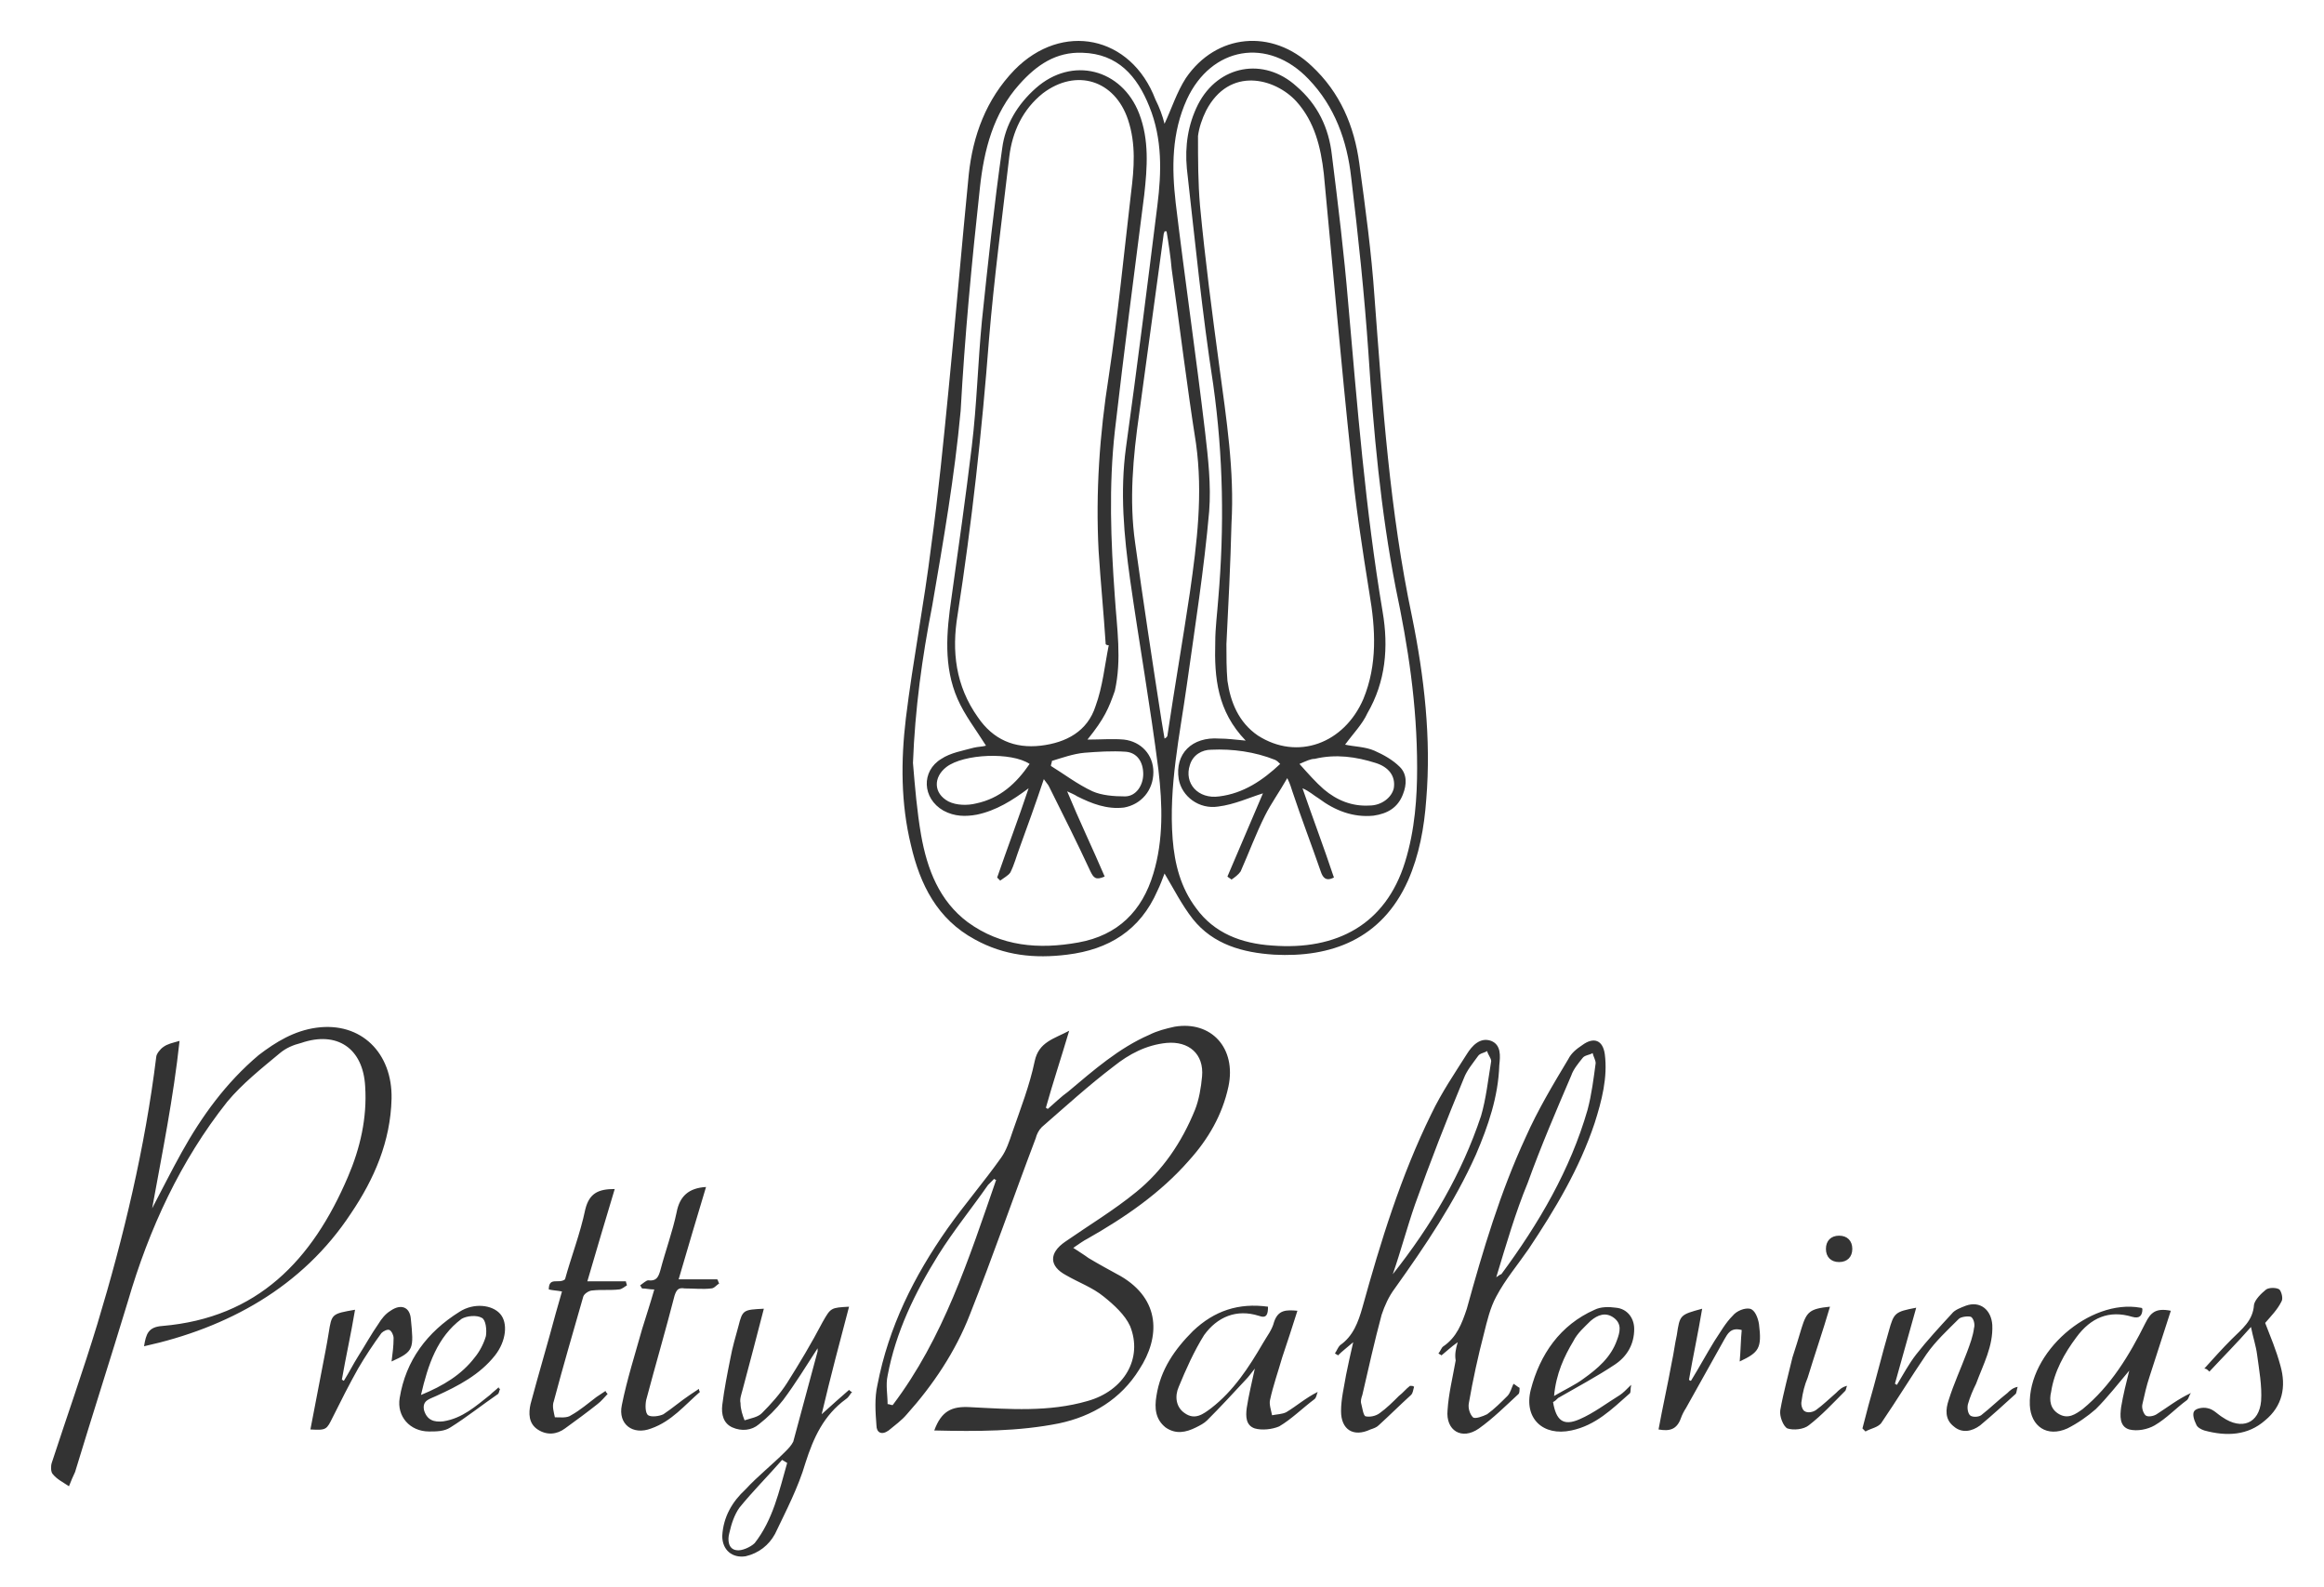 <?xml version="1.0" encoding="utf-8"?>
<!-- Generator: Adobe Illustrator 27.0.0, SVG Export Plug-In . SVG Version: 6.00 Build 0)  -->
<svg version="1.2" baseProfile="tiny" id="Ebene_1" xmlns="http://www.w3.org/2000/svg" xmlns:xlink="http://www.w3.org/1999/xlink"
	 x="0px" y="0px" viewBox="0 0 229.1 156.4" overflow="visible" xml:space="preserve">
<path fill="#333333" d="M114.8,12.2c0.7-1.5,1.2-3.1,2.1-4.5c3-4.4,8.5-4.9,12.4-1.2c2.8,2.6,4.2,5.9,4.7,9.6
	c0.6,4.4,1.2,8.8,1.5,13.2c0.8,10.6,1.5,21.1,3.7,31.5c1.2,5.9,1.9,12,1.4,18c-0.2,2.8-0.7,5.5-1.8,8c-2.6,5.8-7.6,7.6-13.2,7.3
	c-3.1-0.2-6-1-8-3.5c-1.1-1.4-1.9-3-2.8-4.5c-0.2,0.5-0.4,1.1-0.7,1.7c-1.7,3.9-4.8,5.8-8.9,6.3c-3.2,0.4-6.2,0.1-9.1-1.5
	c-3.7-2-5.4-5.4-6.3-9.3c-1-4.1-1-8.3-0.5-12.5c0.7-5.7,1.8-11.3,2.5-17c0.7-5.1,1.2-10.2,1.7-15.3c0.7-7.1,1.3-14.2,2-21.3
	c0.4-3.8,1.7-7.4,4.5-10.3c4.7-4.8,11.5-3.4,13.9,2.9C114.3,10.6,114.6,11.4,114.8,12.2z M139.7,75.7c0-6.3-0.9-12-2.1-17.7
	c-1.5-7.7-2.2-15.5-2.7-23.2c-0.4-5.8-1-11.5-1.7-17.3c-0.4-3.6-1.6-7-4.2-9.7c-4-4.2-9.6-3.2-12,2c-1.5,3.3-1.5,6.7-1.1,10.2
	c0.9,7.5,2,15,2.9,22.6c0.3,2.6,0.6,5.2,0.4,7.8c-0.5,5.7-1.4,11.4-2.2,17.1c-0.7,5-1.8,10-1.4,15.2c0.2,2.5,0.8,4.8,2.3,6.8
	c1.8,2.5,4.5,3.5,7.5,3.7c6.4,0.5,11.2-2.1,13.1-8.2C139.5,81.8,139.7,78.5,139.7,75.7z M90,75.2c0.2,2.4,0.4,4.8,0.8,7.1
	c0.6,3.4,1.8,6.5,4.6,8.6c3.3,2.4,7,2.7,10.9,2c3.9-0.7,6.3-3.1,7.4-6.8c1-3.3,0.9-6.8,0.5-10.2c-0.8-6.3-1.9-12.5-2.8-18.8
	c-0.6-4.3-1-8.6-0.4-13c1.1-7.9,2.1-15.9,3.1-23.9c0.4-3.2,0.5-6.5-0.8-9.7c-1.2-3-3.1-5.2-6.6-5.3c-2.6-0.1-4.5,1.2-6.2,3.1
	c-2.6,2.9-3.5,6.5-3.9,10.2c-0.8,7.3-1.5,14.7-1.9,22C94.1,47,93,53.3,91.9,59.7C90.9,64.8,90.2,69.9,90,75.2z M115,22.8
	c-0.1,0-0.1,0-0.2,0c0,0.1-0.1,0.2-0.1,0.4c-0.8,5.9-1.6,11.8-2.4,17.6c-0.6,4.2-1,8.5-0.4,12.7c0.8,5.8,1.7,11.7,2.6,17.5
	c0.1,0.6,0.2,1.2,0.3,1.8c0.2-0.1,0.3-0.2,0.3-0.4c0.7-4.7,1.5-9.3,2.2-14c0.7-4.9,1.3-9.7,0.6-14.7c-0.9-5.7-1.6-11.5-2.4-17.2
	C115.4,25.3,115.2,24,115,22.8z M105.8,123c0.6,0.4,1.1,0.7,1.5,1c1,0.6,2.1,1.2,3.2,1.8c3.9,2.3,3.9,6,1.8,9.2
	c-1.8,2.9-4.6,4.6-7.9,5.3c-4,0.8-8.1,0.8-12.3,0.7c0.7-1.9,1.7-2.4,3.5-2.3c3.9,0.2,7.8,0.5,11.6-0.6c3.6-1,5.5-4.2,4.2-7.4
	c-0.5-1.1-1.6-2.1-2.6-2.9c-1.1-0.9-2.5-1.4-3.7-2.1c-1.7-0.9-1.7-2.2-0.1-3.3c2.3-1.6,4.8-3.1,7-4.9c2.6-2.1,4.5-4.9,5.8-8.1
	c0.4-1,0.6-2.2,0.7-3.3c0.2-2.2-1.3-3.5-3.5-3.3c-2,0.2-3.7,1.1-5.2,2.3c-2.5,1.9-4.8,4-7.1,6c-0.3,0.3-0.5,0.7-0.6,1.1
	c-2.2,5.8-4.2,11.6-6.5,17.4c-1.4,3.6-3.6,6.9-6.2,9.8c-0.5,0.6-1.2,1.1-1.8,1.6c-0.7,0.5-1.2,0.2-1.2-0.5c-0.1-1.3-0.2-2.7,0.1-4
	c1.1-5.7,3.6-10.7,6.9-15.4c1.7-2.4,3.6-4.6,5.3-7c0.5-0.7,0.8-1.6,1.1-2.5c0.8-2.3,1.7-4.6,2.2-7c0.4-1.9,1.9-2.2,3.4-3
	c-0.8,2.7-1.6,5.1-2.3,7.6c0.1,0,0.1,0.1,0.2,0.1c0.7-0.6,1.3-1.2,2-1.7c2.5-2.1,5-4.3,8-5.6c0.8-0.4,1.6-0.6,2.5-0.8
	c3.6-0.6,6.1,2.1,5.3,5.9c-0.6,2.8-2,5.2-3.9,7.3c-2.8,3.2-6.3,5.6-10,7.7C106.8,122.3,106.4,122.6,105.8,123z M98.2,116.3
	c-0.1,0-0.2-0.1-0.2-0.1c-0.2,0.2-0.4,0.4-0.6,0.6c-1.6,2.3-3.4,4.5-4.9,6.9c-2.3,3.7-4.2,7.6-5,11.9c-0.2,0.9,0,1.9,0,2.8
	c0.2,0,0.3,0.1,0.5,0.1C93,131.9,95.5,124.1,98.2,116.3z M34.6,119.6c2.3-3.4,3.9-7.1,4-11.3c0.1-4.5-3-7.6-7.4-7
	c-2.2,0.3-4,1.4-5.7,2.7c-3.2,2.7-5.6,6-7.6,9.6c-1,1.8-1.9,3.6-2.9,5.5c1-5.5,2.1-10.9,2.7-16.5c-0.7,0.2-1.2,0.3-1.6,0.6
	c-0.3,0.2-0.7,0.7-0.7,1c-1.1,8.9-3.2,17.7-5.8,26.3c-1.4,4.6-3,9.1-4.5,13.7c-0.1,0.3-0.1,0.9,0.1,1.1c0.4,0.5,1,0.8,1.6,1.2
	c0.2-0.5,0.4-1,0.6-1.4c1.7-5.6,3.5-11.2,5.2-16.8c2.1-7.2,5.2-13.9,9.8-19.7c1.5-1.8,3.4-3.3,5.2-4.8c0.6-0.5,1.3-0.8,2.1-1
	c3.5-1.2,6.1,0.5,6.3,4.3c0.2,3.1-0.5,6.1-1.7,8.9c-3.5,8.2-8.9,13.9-18.3,14.7c-1.4,0.1-1.6,0.8-1.8,2
	C22.4,130.9,29.8,126.9,34.6,119.6z M143.7,132.3c-0.7,0.5-1.1,0.9-1.6,1.3c-0.1-0.1-0.2-0.1-0.3-0.2c0.2-0.2,0.3-0.6,0.5-0.7
	c1.3-0.9,1.8-2.2,2.3-3.7c1.6-5.8,3.3-11.5,5.8-16.9c1.2-2.7,2.7-5.2,4.2-7.7c0.3-0.6,0.8-1,1.4-1.4c1.1-0.8,2-0.5,2.2,0.9
	c0.3,2.3-0.3,4.6-1,6.8c-1.5,4.5-3.9,8.5-6.5,12.4c-1.1,1.6-2.3,3-3.2,4.7c-0.6,1.1-0.9,2.4-1.2,3.6c-0.6,2.3-1.1,4.6-1.5,6.9
	c-0.1,0.5,0.1,1.1,0.4,1.4c0.2,0.2,1-0.1,1.4-0.3c0.7-0.5,1.4-1.2,2-1.8c0.3-0.3,0.4-0.8,0.6-1.2c0.2,0.1,0.4,0.3,0.6,0.4
	c0,0.2,0,0.5-0.1,0.6c-1.3,1.2-2.5,2.4-3.9,3.4c-1.7,1.2-3.3,0.2-3.1-1.8c0.1-1.6,0.5-3.2,0.8-4.9
	C143.4,133.5,143.5,133,143.7,132.3z M147.5,125.9c0.3-0.2,0.4-0.3,0.5-0.3c3.7-5,6.8-10.3,8.5-16.2c0.4-1.5,0.6-3.1,0.8-4.6
	c0-0.3-0.2-0.6-0.3-1c-0.3,0.2-0.8,0.2-1,0.5c-0.4,0.5-0.9,1.1-1.1,1.7c-1.5,3.5-3,7-4.3,10.6C149.4,119.5,148.5,122.6,147.5,125.9z
	 M139.4,136.7c-0.1,0.3-0.1,0.6-0.3,0.8c-1.1,1-2.1,2-3.2,3c-0.2,0.2-0.5,0.3-0.8,0.4c-1.7,0.8-2.9,0-2.9-1.8c0-1.2,0.3-2.4,0.5-3.6
	c0.2-1,0.4-1.9,0.7-3.2c-0.7,0.6-1.1,0.9-1.5,1.3c-0.1-0.1-0.2-0.1-0.3-0.2c0.2-0.3,0.3-0.6,0.5-0.8c1.3-0.9,1.8-2.3,2.2-3.7
	c1.8-6.5,3.8-13,6.8-19.1c1-2.1,2.3-4,3.5-5.9c0.5-0.8,1.3-1.7,2.4-1.3c1,0.4,0.9,1.5,0.8,2.4c-0.1,3.1-1.1,6-2.3,8.8
	c-2.1,4.7-5,9-8,13.2c-0.6,0.8-1,1.7-1.3,2.6c-0.7,2.6-1.3,5.3-1.9,7.9c-0.1,0.3-0.2,0.6-0.1,0.9c0.1,0.4,0.2,1.1,0.4,1.2
	c0.4,0.1,1,0,1.4-0.3c0.7-0.5,1.3-1.1,1.9-1.7c0.4-0.3,0.7-0.7,1.1-1C139.2,136.6,139.3,136.6,139.4,136.7z M137.3,125.6
	c3.8-4.8,6.8-9.9,8.7-15.6c0.5-1.7,0.7-3.6,1-5.4c0-0.3-0.3-0.6-0.4-1c-0.3,0.2-0.7,0.2-0.9,0.5c-0.5,0.7-1.1,1.4-1.4,2.2
	c-1.7,4.1-3.3,8.2-4.8,12.4C138.7,121,138.1,123.3,137.3,125.6z M75.3,129c-0.7,2.7-1.4,5.4-2.1,8c-0.1,0.4-0.3,0.9-0.2,1.3
	c0,0.6,0.2,1.2,0.4,1.7c0.6-0.2,1.3-0.3,1.7-0.7c0.9-0.9,1.8-1.9,2.5-3c1.2-1.9,2.4-3.9,3.5-6c0.8-1.4,0.8-1.4,2.6-1.5
	c-0.9,3.4-1.8,6.8-2.7,10.6c1.1-1,1.9-1.7,2.7-2.4c0.1,0.1,0.2,0.2,0.3,0.2c-0.2,0.2-0.3,0.5-0.6,0.7c-2.2,1.6-3.2,3.8-4,6.3
	c-0.7,2.4-1.9,4.7-3,7c-0.6,1.1-1.6,1.9-2.9,2.2c-1.3,0.2-2.3-0.6-2.3-2c0.1-1.9,1-3.4,2.3-4.6c1.2-1.3,2.6-2.4,3.9-3.7
	c0.3-0.3,0.6-0.6,0.8-1c0.8-3,1.6-5.9,2.4-8.9c0-0.1,0-0.2,0-0.3c-1.1,1.7-2.2,3.5-3.4,5.1c-0.7,0.9-1.5,1.7-2.4,2.4
	c-0.7,0.6-1.7,0.7-2.6,0.3c-0.9-0.4-1.1-1.3-1-2.2c0.2-1.6,0.5-3.1,0.8-4.6c0.2-1.1,0.5-2.1,0.8-3.2C73.2,129.1,73.3,129.1,75.3,129
	z M77.6,144.2c-0.2-0.1-0.3-0.2-0.5-0.3c-1.4,1.6-2.9,3.1-4.2,4.7c-0.5,0.7-0.8,1.6-1,2.5c-0.2,0.7-0.1,1.6,0.7,1.7
	c0.5,0.1,1.4-0.3,1.8-0.7C76.2,149.8,76.8,147,77.6,144.2z M117.6,131.2c-1.8,1.8-3.2,3.8-3.6,6.4c-0.2,1.2-0.1,2.3,0.9,3.1
	c1,0.7,2,0.5,3,0c0.4-0.2,0.8-0.4,1.1-0.7c1.3-1.3,2.5-2.6,3.8-4c0.3-0.3,0.5-0.6,0.9-1.1c-0.3,1.4-0.6,2.6-0.8,3.9
	c-0.1,0.8-0.1,1.7,0.8,2c0.7,0.2,1.7,0.1,2.4-0.2c1.2-0.7,2.3-1.8,3.5-2.7c0.2-0.2,0.2-0.5,0.3-0.7c-1.2,0.6-2.1,1.4-3.1,2
	c-0.4,0.2-0.9,0.2-1.4,0.3c-0.1-0.5-0.3-1.1-0.2-1.5c0.3-1.4,0.8-2.8,1.2-4.2c0.5-1.5,1-3,1.5-4.6c-1.1-0.1-1.9-0.1-2.3,1.1
	c-0.2,0.8-0.7,1.4-1.1,2.1c-1.4,2.4-2.9,4.7-5.1,6.4c-0.8,0.6-1.6,1.2-2.6,0.5c-0.9-0.6-1-1.7-0.6-2.6c0.7-1.7,1.5-3.5,2.5-5.1
	c1.3-1.8,3.2-2.6,5.4-1.9c0.8,0.3,0.9-0.2,0.9-0.9C122.1,128.4,119.7,129.2,117.6,131.2z M186.2,131.2c-0.7,2.4-1.3,4.9-2,7.3
	c-0.2,0.8-0.4,1.5-0.6,2.3c0.1,0.1,0.2,0.2,0.3,0.3c0.5-0.3,1.3-0.4,1.6-0.9c1.5-2.2,2.9-4.5,4.4-6.7c0.9-1.3,2.1-2.4,3.2-3.5
	c0.2-0.2,0.9-0.3,1.2-0.2c0.3,0.2,0.4,0.8,0.3,1.1c-0.1,0.8-0.4,1.6-0.7,2.4c-0.6,1.6-1.3,3.1-1.8,4.7c-0.3,0.9-0.4,1.9,0.5,2.6
	c0.8,0.7,1.8,0.5,2.6-0.1c1.2-1,2.4-2.1,3.5-3.1c0.1-0.1,0.1-0.4,0.2-0.7c-0.5,0.1-0.8,0.4-1,0.6c-0.9,0.7-1.7,1.5-2.6,2.2
	c-0.3,0.2-0.9,0.2-1.1,0c-0.2-0.2-0.3-0.7-0.2-1.1c0.2-0.7,0.5-1.4,0.8-2c0.7-1.9,1.7-3.7,1.6-5.8c-0.1-1.5-1.2-2.4-2.6-1.9
	c-0.5,0.2-1.1,0.4-1.4,0.8c-1.2,1.3-2.4,2.6-3.5,4c-0.7,0.9-1.3,2-1.9,3c-0.1,0-0.1-0.1-0.2-0.1c0.7-2.5,1.4-5,2.1-7.5
	C186.8,129.3,186.7,129.4,186.2,131.2z M211.5,130.4c-1.6,3.2-3.4,6.2-6.2,8.5c-0.7,0.5-1.4,1-2.3,0.5c-0.9-0.5-1-1.4-0.8-2.2
	c0.3-2,1.3-3.8,2.5-5.4c1.4-1.9,3.2-2.7,5.5-2c0.7,0.2,1-0.1,1-0.8c-0.1-0.1-0.1-0.1-0.2-0.1c-5-0.9-11.1,4.4-10.9,9.6
	c0.1,2.1,1.7,3.2,3.7,2.3c1-0.5,2-1.2,2.8-1.9c1.2-1.2,2.2-2.5,3.3-3.8c-0.3,1.2-0.6,2.4-0.8,3.6c-0.1,0.8-0.2,1.9,0.8,2.2
	c0.8,0.2,1.8,0,2.5-0.4c1.2-0.7,2.1-1.7,3.2-2.5c0.2-0.2,0.2-0.5,0.4-0.7c-1.3,0.6-2.3,1.4-3.4,2.1c-0.3,0.2-0.9,0.3-1.1,0.1
	c-0.2-0.2-0.4-0.7-0.3-1.1c0.2-0.9,0.4-1.8,0.7-2.7c0.7-2.2,1.4-4.3,2.1-6.5C212.5,128.9,212,129.4,211.5,130.4z M57.7,119.2
	c-0.5,2.4-1.4,4.7-2,6.9c-0.6,0.5-1.6-0.3-1.6,1c0.4,0.1,0.8,0.1,1.3,0.2c-0.2,0.7-0.4,1.4-0.6,2.1c-0.8,3-1.7,6-2.5,9
	c-0.2,0.9-0.2,1.9,0.7,2.5c0.9,0.6,1.9,0.5,2.7-0.1c1.1-0.8,2.2-1.6,3.2-2.4c0.4-0.3,0.7-0.7,1-1c-0.1-0.1-0.2-0.2-0.2-0.3
	c-0.3,0.2-0.6,0.4-0.9,0.6c-0.8,0.6-1.6,1.3-2.5,1.8c-0.4,0.3-1.1,0.2-1.6,0.2c-0.1-0.5-0.3-1.1-0.1-1.6c0.9-3.4,1.9-6.8,2.9-10.3
	c0.1-0.3,0.6-0.6,0.9-0.6c0.9-0.1,1.8,0,2.6-0.1c0.3,0,0.6-0.3,0.8-0.4c0-0.1-0.1-0.3-0.1-0.4c-1.2,0-2.4,0-3.8,0
	c0.9-3.1,1.8-6.1,2.7-9.1C59,117.2,58.1,117.6,57.7,119.2z M68.9,136.9c-0.3,0.2-0.6,0.4-0.9,0.6c-0.9,0.6-1.7,1.3-2.6,1.9
	c-0.4,0.2-1.2,0.3-1.5,0.1c-0.3-0.2-0.3-1-0.2-1.5c0.9-3.4,1.9-6.8,2.8-10.3c0.2-0.6,0.4-0.8,1-0.7c0.9,0,1.8,0.1,2.6,0
	c0.3,0,0.5-0.3,0.8-0.5c-0.1-0.1-0.1-0.3-0.2-0.4c-1.2,0-2.4,0-3.8,0c0.9-3.1,1.8-6.1,2.7-9.1c-1.7,0.1-2.6,0.9-2.9,2.5
	c-0.4,1.9-1.1,3.8-1.6,5.7c-0.2,0.7-0.4,1.1-1.2,1c-0.2,0-0.5,0.3-0.8,0.5c0.1,0.1,0.1,0.2,0.2,0.3c0.4,0,0.7,0.1,1.2,0.1
	c-0.4,1.4-0.8,2.6-1.2,3.9c-0.7,2.5-1.5,5-2,7.5c-0.4,1.9,1.1,3,2.9,2.3c2-0.7,3.3-2.3,4.8-3.6C69,137.2,68.9,137.1,68.9,136.9z
	 M49.3,136.9c-0.1,0.2-0.1,0.4-0.2,0.5c-1.6,1.1-3.1,2.3-4.7,3.3c-0.6,0.4-1.4,0.4-2.1,0.4c-1.9,0-3.2-1.5-2.9-3.3
	c0.6-3.7,2.7-6.5,5.9-8.5c1.4-0.9,3.2-0.7,4,0.2c0.8,0.9,0.6,2.7-0.5,4.1c-1.5,1.9-3.6,3-5.8,4c-0.6,0.3-1.4,0.4-1.2,1.4
	c0.3,1,1,1.2,1.9,1.1c1.9-0.3,3.2-1.5,4.6-2.6c0.3-0.3,0.6-0.5,0.9-0.8C49.1,136.8,49.2,136.9,49.3,136.9z M41.5,137.5
	c2.2-0.9,4-2,5.3-3.7c0.5-0.6,0.9-1.4,1.1-2.1c0.1-0.6,0-1.6-0.4-1.8c-0.5-0.3-1.5-0.2-2,0.1C43.1,131.8,42.2,134.5,41.5,137.5z
	 M153.1,138.2c0.3,1.8,1,2.4,2.6,1.7c1.4-0.6,2.7-1.6,4-2.4c0.3-0.2,0.6-0.5,1.1-1c-0.1,0.5,0,0.8-0.2,0.9c-1.7,1.5-3.3,3.1-5.7,3.6
	c-2.8,0.6-4.7-1.2-4-4c0.9-3.5,2.9-6.4,6.3-7.9c0.6-0.3,1.4-0.3,2.1-0.2c1.1,0.1,1.8,1,1.8,2.1c0,1.5-0.7,2.7-1.9,3.5
	c-1.8,1.2-3.7,2.2-5.6,3.3C153.4,138,153.3,138.1,153.1,138.2z M153.2,137.6c1.2-0.7,2.1-1.1,2.9-1.7c1.4-1,2.7-2.1,3.3-3.8
	c0.3-0.8,0.5-1.6-0.3-2.2c-0.8-0.6-1.6-0.3-2.3,0.3c-0.6,0.6-1.3,1.2-1.7,2C154.2,133.7,153.4,135.4,153.2,137.6z M165.3,131.6
	c-0.2,0.9-0.3,1.8-0.5,2.7c-0.4,2.2-0.9,4.4-1.3,6.6c1.1,0.2,1.8,0,2.2-1.1c0.1-0.3,0.3-0.7,0.5-1c1.3-2.3,2.5-4.5,3.8-6.8
	c0.3-0.5,0.6-1.2,1.7-0.9c-0.1,1-0.1,2-0.2,3.1c1.9-0.9,2.2-1.3,1.9-3.7c-0.1-0.6-0.4-1.4-0.9-1.5c-0.5-0.1-1.3,0.2-1.7,0.7
	c-0.7,0.7-1.2,1.6-1.8,2.5c-0.8,1.3-1.5,2.6-2.3,3.9c-0.1,0-0.1,0-0.2-0.1c0.4-2.3,0.9-4.6,1.3-7
	C165.6,129.6,165.6,129.6,165.3,131.6z M32.4,131.4c-0.1,0.6-0.2,1.2-0.3,1.7c-0.5,2.6-1,5.2-1.5,7.8c1.6,0.1,1.6,0,2.2-1.2
	c0.8-1.6,1.6-3.2,2.5-4.8c0.7-1.2,1.5-2.4,2.3-3.5c0.2-0.2,0.6-0.4,0.8-0.3c0.2,0.1,0.4,0.5,0.4,0.8c0,0.8-0.1,1.5-0.2,2.3
	c2.2-1,2.2-1.2,1.9-4.2c-0.1-1.2-1-1.5-2-0.8c-0.5,0.3-0.9,0.8-1.2,1.3c-0.7,1-1.3,2.1-2,3.2c-0.5,0.8-0.9,1.6-1.4,2.4
	c-0.1,0-0.1-0.1-0.2-0.1c0.4-2.3,0.9-4.5,1.3-6.9C32.7,129.5,32.7,129.5,32.4,131.4z M217.8,135.2c1.3-1.4,2.7-2.8,4.1-4.4
	c0.2,1,0.5,1.9,0.6,2.7c0.2,1.5,0.5,3.1,0.4,4.6c-0.2,2.2-1.9,2.9-3.8,1.6c-0.5-0.3-0.9-0.8-1.5-0.9c-0.4-0.1-1.1,0-1.3,0.3
	c-0.2,0.3,0,0.9,0.2,1.3c0.1,0.3,0.5,0.5,0.8,0.6c2.2,0.6,4.3,0.5,6-1c1.7-1.4,2.1-3.3,1.5-5.4c-0.4-1.5-1-2.9-1.5-4.2
	c0.6-0.7,1.2-1.3,1.6-2.1c0.2-0.3,0-1-0.2-1.2c-0.3-0.2-1-0.2-1.3,0c-0.5,0.4-1.1,1-1.2,1.5c-0.1,1.6-1.2,2.4-2.2,3.4
	c-0.9,0.9-1.8,1.9-2.7,2.9C217.5,134.9,217.6,135,217.8,135.2z M177.6,130.9c-0.3,1-0.6,2-0.9,2.9c-0.4,1.7-0.9,3.5-1.2,5.2
	c-0.1,0.6,0.3,1.6,0.7,1.8c0.6,0.2,1.6,0.1,2.1-0.3c1.3-1,2.4-2.2,3.6-3.4c0.1-0.1,0.1-0.4,0.2-0.5c-0.5,0.1-0.8,0.4-1.1,0.7
	c-0.7,0.6-1.3,1.2-2,1.7c-0.3,0.2-0.8,0.3-1.1,0.1c-0.2-0.1-0.4-0.6-0.3-1c0.1-0.8,0.3-1.6,0.6-2.3c0.7-2.3,1.5-4.6,2.2-7
	C178.4,129,178.1,129.3,177.6,130.9z M181.3,121.8c-0.8,0-1.3,0.5-1.3,1.3c0,0.8,0.5,1.3,1.3,1.3c0.8,0,1.3-0.5,1.3-1.3
	C182.6,122.3,182.1,121.8,181.3,121.8z M132.6,73.4c0.9,0.2,2,0.2,2.9,0.6c0.9,0.4,1.8,0.9,2.5,1.6c0.7,0.7,0.7,1.7,0.3,2.7
	c-0.5,1.3-1.5,1.9-2.9,2.1c-2,0.2-3.8-0.5-5.4-1.7c-0.5-0.3-0.9-0.7-1.6-1c1,2.9,2.1,5.8,3.1,8.8c-0.8,0.4-1.1,0-1.3-0.6
	c-0.9-2.6-1.9-5.2-2.8-7.9c-0.1-0.3-0.2-0.7-0.5-1.3c-0.8,1.4-1.6,2.5-2.2,3.7c-0.9,1.8-1.6,3.7-2.4,5.5c-0.2,0.3-0.6,0.6-0.9,0.8
	c-0.1-0.1-0.3-0.2-0.4-0.3c1.2-2.8,2.4-5.6,3.5-8.2c-1.3,0.4-2.8,1.1-4.4,1.3c-1.9,0.3-3.6-1-3.9-2.7c-0.4-2.5,1.3-4.2,4-4
	c0.8,0,1.5,0.1,2.6,0.2c-2.8-2.9-3.1-6.2-3-9.7c0-1.4,0.2-2.9,0.3-4.3c0.6-7,0.5-14-0.5-21.1c-1.1-7.1-1.8-14.2-2.6-21.3
	c-0.2-2.2,0.1-4.3,1.1-6.3c2-3.9,6.5-4.7,9.7-1.8c2.1,1.8,3.2,4.1,3.5,6.8c0.6,4.8,1.2,9.7,1.6,14.5c0.9,10.2,1.7,20.4,3.4,30.5
	c0.6,3.5,0.3,6.9-1.5,10C134.3,71.4,133.4,72.3,132.6,73.4z M120.9,63.5C120.9,63.5,120.8,63.5,120.9,63.5c0,1.2,0,2.4,0.1,3.6
	c0.3,2.1,1.1,4.1,3,5.4c3.9,2.5,8.5,0.8,10.4-3.6c1.4-3.4,1.2-6.9,0.6-10.4c-0.7-4.4-1.4-8.8-1.8-13.3c-1-9.4-1.8-18.7-2.7-28.1
	c-0.3-2.6-0.9-5.1-2.7-7.1c-2.1-2.3-6.6-3.5-8.9,0.9c-0.4,0.8-0.7,1.7-0.8,2.5c0,2.3,0,4.6,0.2,6.9c0.5,5.3,1.2,10.6,1.9,15.8
	c0.7,5.2,1.5,10.3,1.2,15.5C121.3,55.6,121.1,59.6,120.9,63.5z M128.1,75.3c0.9,1,1.6,1.8,2.4,2.5c1.3,1.1,2.8,1.7,4.5,1.6
	c1.2,0,2.2-0.8,2.4-1.7c0.2-1.2-0.5-2.1-1.8-2.5c-1.9-0.6-3.9-0.9-6-0.4C129.2,74.8,128.8,75,128.1,75.3z M126.2,75.3
	c-0.2-0.2-0.3-0.3-0.5-0.4c-2-0.8-4.2-1.1-6.3-1c-0.9,0-1.8,0.5-2.1,1.5c-0.6,1.8,0.8,3.4,2.9,3.1C122.6,78.2,124.5,76.9,126.2,75.3
	z M107.2,72.9c1.3,0,2.5-0.1,3.6,0c1.7,0.2,2.9,1.5,2.9,3.2c0,1.8-1.2,3.2-2.9,3.5c-1.7,0.2-3.2-0.4-4.6-1.1c-0.3-0.2-0.6-0.3-1-0.5
	c1.2,2.9,2.5,5.6,3.7,8.4c-0.9,0.4-1.1,0.1-1.4-0.5c-1.3-2.8-2.7-5.6-4.1-8.4c-0.1-0.2-0.3-0.4-0.5-0.7c-0.8,2.4-1.6,4.6-2.4,6.8
	c-0.3,0.8-0.5,1.6-0.9,2.4c-0.2,0.3-0.6,0.5-1,0.8c-0.1-0.1-0.2-0.2-0.3-0.3c1-2.9,2.1-5.8,3.1-8.8c-1.6,1.2-3.2,2.2-5.1,2.6
	c-1.1,0.2-2.2,0.2-3.3-0.4c-2.1-1.2-2.2-3.9-0.2-5.1c0.9-0.6,2.1-0.8,3.2-1.1c0.4-0.1,0.9-0.1,1.2-0.2c-1-1.6-2.1-3-2.8-4.6
	c-1.4-3.2-1.1-6.6-0.6-10c0.7-5,1.4-9.9,2-14.9c0.5-4.1,0.6-8.3,1-12.4c0.6-5.7,1.2-11.4,2-17c0.3-2.3,1.5-4.3,3.3-5.9
	c3.6-3.2,8.5-1.9,10.2,2.5c1,2.6,0.8,5.3,0.5,8c-1,7.8-2,15.5-2.9,23.3c-0.6,5.4-0.4,10.8,0,16.3c0.2,3.1,0.7,6.2,0,9.3
	C109.3,69.8,108.9,70.8,107.2,72.9z M109.3,63.6c-0.1,0-0.2,0-0.3-0.1c-0.2-3.1-0.5-6.1-0.7-9.2c-0.3-5.8,0.1-11.5,1-17.2
	c0.9-6,1.5-12.1,2.2-18.1c0.3-2.4,0.5-4.8-0.3-7.2c-1.3-3.9-5.1-5.1-8.4-2.6c-2,1.6-3,3.8-3.3,6.2c-0.7,6-1.5,12-2,18
	c-0.7,9.1-1.7,18.2-3.1,27.2c-0.6,3.6-0.2,7,2,10.1c1.5,2.2,3.6,3.1,6.2,2.8c2.5-0.3,4.6-1.4,5.4-3.9
	C108.7,67.7,108.9,65.6,109.3,63.6z M101.5,75.3c-1.8-1.2-6.5-1-8.2,0.3c-1.3,1-1.3,2.6,0.2,3.4c0.8,0.4,1.9,0.4,2.7,0.2
	C98.6,78.7,100.2,77.2,101.5,75.3z M103.7,75c0,0.2-0.1,0.3-0.1,0.5c1.3,0.8,2.6,1.8,4.1,2.5c0.9,0.4,2.1,0.5,3.2,0.5
	c1.1,0,1.8-1.1,1.8-2.2c0-1.2-0.6-2.1-1.7-2.2c-1.4-0.1-2.8,0-4.1,0.1C105.8,74.3,104.7,74.7,103.7,75z"/>
</svg>
